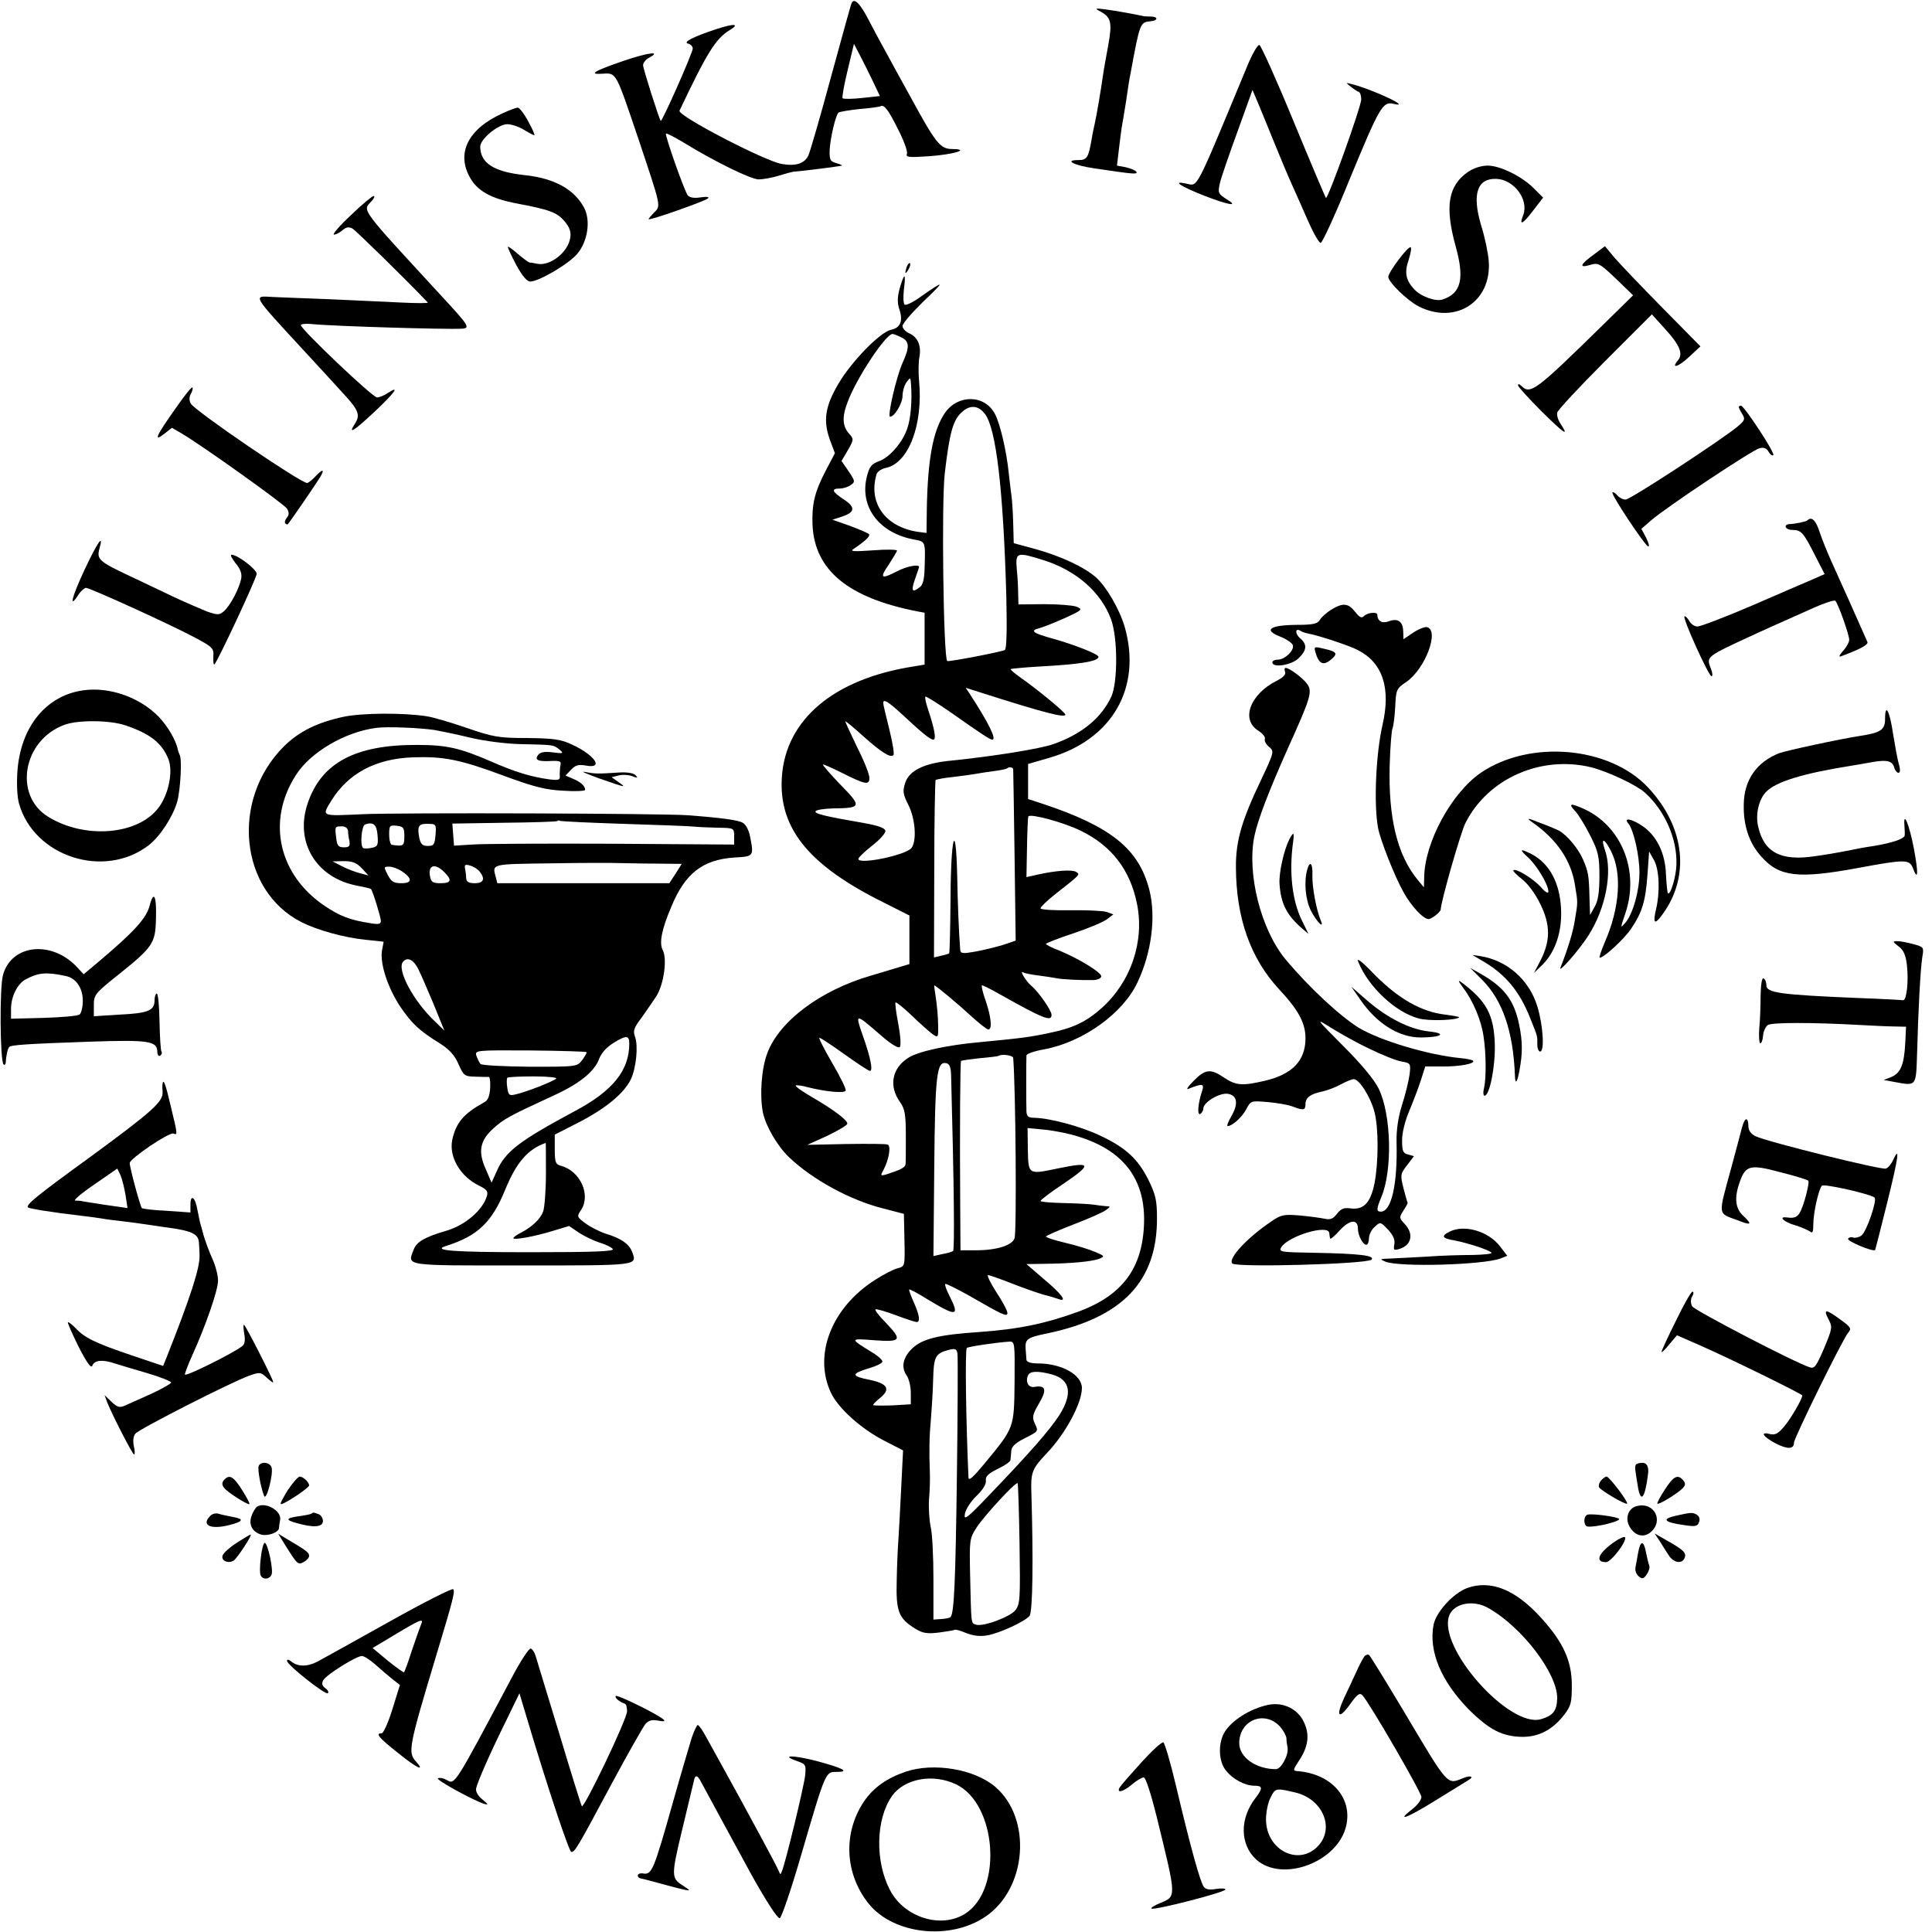 <?xml version="1.0" standalone="no"?>
<!DOCTYPE svg PUBLIC "-//W3C//DTD SVG 20010904//EN"
 "http://www.w3.org/TR/2001/REC-SVG-20010904/DTD/svg10.dtd">
<svg version="1.0" xmlns="http://www.w3.org/2000/svg"
 width="700pt" height="700pt" viewBox="0 0 700 700"
 preserveAspectRatio="xMidYMid meet">
<g transform="translate(0,700) scale(0.1,-0.1)"
fill="#000000" stroke="none">
<path d="M3085 6987 c-3 -6 -36 -127 -75 -269 -38 -141 -75 -268 -81 -281 -14
-30 -46 -40 -97 -31 -62 11 -378 175 -370 193 99 209 131 261 182 292 38 23
17 25 -50 3 -79 -26 -122 -47 -101 -52 9 -2 17 -10 17 -18 0 -15 -111 -266
-116 -262 -6 7 -64 189 -64 202 0 8 10 21 22 27 47 25 -4 19 -94 -12 -108 -37
-128 -50 -73 -46 49 3 46 6 130 -242 81 -243 80 -236 55 -261 -11 -11 -20 -22
-20 -24 0 -7 204 65 215 75 6 6 -4 7 -26 4 -23 -4 -40 -1 -47 7 -12 15 -84
219 -79 224 2 2 30 -12 63 -32 116 -71 245 -134 273 -134 15 0 49 6 75 14 25
8 49 14 51 14 23 1 167 19 175 22 3 1 -6 5 -20 9 -22 6 -25 12 -24 47 2 42 21
125 32 136 4 3 38 9 77 13 38 3 72 8 75 10 13 8 29 -13 64 -84 21 -40 35 -80
32 -88 -5 -13 6 -14 80 -9 88 6 151 25 86 26 -46 0 -60 18 -157 196 -21 38
-57 103 -79 144 -23 41 -55 101 -71 132 -30 58 -52 78 -60 55z m76 -278 l27
-57 -65 -7 c-35 -4 -67 -4 -70 -1 -3 2 5 48 18 101 l23 96 20 -38 c11 -21 32
-63 47 -94z"/>
<path d="M3991 6956 c35 -20 39 -40 24 -122 -7 -38 -16 -87 -19 -109 -8 -56
-23 -145 -30 -175 -3 -14 -8 -36 -10 -50 -12 -71 -17 -80 -49 -80 -53 0 -17
-19 58 -30 142 -21 158 -23 152 -12 -4 5 -21 12 -38 16 l-32 6 7 59 c4 32 8
67 10 78 2 10 9 53 16 96 6 43 13 88 16 100 34 185 35 187 73 190 27 2 28 17
1 17 -11 0 -22 1 -25 1 -19 5 -107 21 -140 25 -40 5 -40 4 -14 -10z"/>
<path d="M4520 6763 c-194 -467 -178 -437 -223 -428 -52 11 -20 -10 66 -44 90
-35 129 -41 80 -12 -29 19 -31 22 -23 58 5 21 34 105 64 187 l54 150 17 -40
c9 -21 34 -82 55 -134 21 -52 51 -124 67 -160 16 -36 45 -100 63 -142 19 -43
39 -78 45 -78 6 0 53 102 104 228 109 264 121 285 159 276 74 -18 -73 52 -153
72 -19 5 -20 5 -1 -10 10 -8 23 -17 29 -19 5 -1 9 -14 9 -27 0 -26 -121 -364
-128 -357 -2 2 -55 127 -117 277 -62 151 -118 275 -124 277 -6 2 -25 -31 -43
-74z"/>
<path d="M1822 6590 c-127 -57 -171 -146 -117 -237 27 -46 76 -72 161 -89 127
-24 151 -33 179 -65 19 -23 25 -39 21 -61 -8 -52 -72 -102 -118 -94 -13 3 -26
5 -30 5 -4 1 -23 15 -43 32 -19 17 -35 28 -35 24 0 -4 14 -34 31 -66 21 -38
38 -59 50 -59 32 0 142 65 172 102 37 46 47 119 24 164 -35 67 -106 107 -212
119 -116 12 -165 44 -165 104 0 27 65 81 98 81 15 0 42 -9 60 -20 18 -11 35
-20 38 -20 3 0 -7 23 -22 50 -15 28 -32 50 -38 50 -6 0 -30 -9 -54 -20z"/>
<path d="M5320 6378 c-73 -50 -86 -125 -46 -270 33 -118 20 -171 -47 -193 -25
-9 -80 11 -104 38 -30 33 -35 60 -19 106 7 23 11 43 7 45 -9 6 -81 -91 -81
-107 0 -19 69 -86 110 -107 134 -68 265 17 254 164 -2 28 -14 87 -28 131 -33
112 -14 169 55 167 64 -2 119 -75 98 -131 -16 -40 -3 -35 35 15 l37 48 -33 33
c-42 43 -122 83 -168 83 -22 0 -51 -9 -70 -22z"/>
<path d="M1271 6220 c-41 -38 -68 -70 -61 -70 7 0 21 7 31 16 13 11 22 13 36
6 13 -8 181 -172 273 -268 3 -3 -42 -3 -100 0 -58 3 -175 8 -260 12 -85 3
-176 7 -202 8 -73 4 -79 14 122 -204 48 -52 108 -117 133 -145 57 -61 63 -79
43 -110 -27 -42 -4 -27 72 44 73 69 93 97 47 67 -13 -9 -31 -16 -39 -16 -16 0
-276 247 -276 262 0 4 17 6 38 4 77 -8 486 -20 545 -17 32 2 26 11 -71 116
-304 330 -289 310 -255 347 9 10 12 18 7 18 -5 0 -43 -31 -83 -70z"/>
<path d="M5775 6078 c-51 -37 -55 -50 -14 -38 30 9 35 6 94 -50 l62 -60 -111
-109 c-242 -237 -261 -252 -294 -219 -7 7 -12 8 -12 2 0 -5 38 -47 85 -94 83
-82 102 -95 69 -45 -9 13 -14 31 -12 40 2 9 80 93 173 186 l170 170 48 -53
c53 -58 66 -90 47 -113 -28 -33 1 -25 40 12 l41 38 -138 140 c-76 77 -154 159
-173 181 l-35 42 -40 -30z"/>
<path d="M3286 6035 c-9 -26 -7 -32 5 -12 6 10 9 21 6 23 -2 3 -7 -2 -11 -11z"/>
<path d="M3260 5956 c-9 -33 -9 -53 -2 -75 15 -43 5 -69 -30 -76 -40 -9 -143
-115 -190 -195 -48 -81 -56 -133 -32 -201 l19 -51 -32 -61 c-42 -80 -52 -124
-49 -200 8 -163 129 -263 379 -312 l27 -5 0 -94 0 -94 -42 -7 c-286 -45 -460
-191 -475 -398 -13 -182 91 -315 347 -446 l115 -58 0 -88 0 -88 -40 -12 c-22
-7 -67 -20 -100 -30 -182 -53 -331 -164 -375 -281 -21 -56 -28 -151 -16 -214
10 -49 52 -122 95 -163 85 -81 222 -156 343 -186 l73 -19 2 -95 c2 -94 2 -95
-24 -102 -14 -3 -51 -22 -82 -42 -159 -101 -225 -273 -160 -410 27 -56 109
-130 193 -173 l68 -35 -7 -140 c-4 -77 -8 -160 -10 -185 -2 -25 -5 -90 -6
-145 -3 -113 6 -138 67 -176 28 -17 43 -19 86 -14 29 4 55 8 57 10 2 2 21 -3
42 -12 26 -10 51 -13 77 -8 45 8 135 50 152 70 12 14 14 207 7 443 -3 78 2 90
56 147 67 70 127 181 127 236 0 48 -74 89 -159 89 -26 0 -41 5 -42 13 0 6 -2
25 -3 40 -2 35 5 41 79 56 272 57 398 189 397 418 0 64 -5 85 -31 138 -38 76
-82 117 -176 161 -69 33 -182 63 -237 64 -22 0 -28 5 -29 23 -1 25 -1 186 0
203 1 6 29 16 64 22 141 26 287 131 339 244 51 108 67 239 42 335 -38 147
-138 228 -384 310 l-55 18 0 64 0 63 76 22 c229 66 337 254 274 475 -19 64
-66 145 -104 179 -41 37 -130 78 -217 102 l-81 22 -2 73 c-1 40 -4 84 -6 97
-2 12 -6 50 -10 83 -8 80 -31 179 -50 215 -37 71 -135 72 -182 3 -43 -64 -62
-169 -65 -351 l-1 -83 -31 4 c-119 18 -181 105 -150 209 3 9 18 20 35 23 81
18 134 156 119 315 -3 30 -2 69 1 85 8 41 -5 73 -36 87 -14 6 -25 18 -25 27 0
9 35 49 77 90 79 75 77 78 -11 16 -26 -19 -52 -32 -58 -29 -5 3 -6 27 -3 55 8
61 2 63 -15 5z m5 -178 c30 -14 32 -35 5 -93 -22 -49 -56 -195 -45 -195 16 0
45 49 45 75 0 17 7 40 15 51 14 18 14 18 16 -11 4 -55 -1 -120 -13 -155 -16
-51 -64 -107 -103 -121 -28 -10 -35 -20 -44 -55 -28 -110 44 -206 172 -229 41
-8 40 -6 37 -105 -1 -38 -6 -59 -17 -67 -28 -22 -33 -15 -18 28 8 23 15 43 15
45 0 11 -46 2 -80 -16 -58 -30 -64 -25 -30 24 16 25 30 48 30 51 0 4 -39 5
-87 1 -73 -5 -85 -4 -69 6 43 29 61 47 54 53 -4 4 -35 17 -69 30 l-63 22 37
12 c46 16 47 34 2 63 -41 27 -44 38 -12 38 13 0 31 6 40 13 16 11 15 15 -8 49
l-26 38 23 39 c21 37 22 40 6 58 -26 28 -28 62 -7 116 31 85 138 247 163 247
3 0 17 -5 31 -12z m303 -277 c41 -51 67 -273 78 -658 3 -126 1 -193 -5 -198
-13 -7 -205 -44 -209 -40 -14 13 -21 577 -9 679 17 145 29 190 58 219 31 31
62 30 87 -2z m211 -530 c120 -37 211 -117 247 -216 24 -68 24 -225 1 -278 -36
-78 -106 -136 -210 -173 -48 -17 -215 -44 -372 -60 -96 -9 -151 -36 -165 -80
-10 -30 -9 -41 12 -82 25 -51 30 -130 10 -155 -22 -26 -192 -61 -192 -39 0 5
23 27 50 48 28 22 49 45 48 54 -2 10 -27 19 -78 28 -145 25 -180 34 -175 43 4
5 32 9 63 10 104 1 106 6 26 87 -38 40 -66 72 -62 72 5 0 34 -13 66 -29 88
-44 102 -47 102 -19 0 13 -20 63 -45 112 -24 50 -43 91 -42 92 1 2 29 -21 62
-51 67 -60 101 -82 112 -71 4 4 -3 46 -15 94 -12 48 -22 90 -22 95 0 16 18 5
66 -39 73 -68 104 -94 116 -94 11 0 4 40 -19 108 -8 24 -13 46 -10 48 2 2 44
-24 93 -58 105 -74 141 -98 149 -98 17 0 -12 59 -82 167 l-14 21 63 -20 c226
-72 298 -90 298 -77 0 8 -106 95 -168 138 -18 13 -32 25 -30 27 2 1 49 6 103
9 149 8 215 19 215 35 0 10 -84 43 -165 66 -73 20 -85 29 -49 38 15 4 57 21
93 37 63 29 65 31 41 41 -14 5 -67 9 -117 9 l-93 -1 -1 38 c0 20 -2 61 -5 90
-5 61 -1 63 95 33z m-108 -758 c0 -5 3 -146 5 -315 l4 -306 -47 -16 c-27 -8
-72 -19 -100 -24 -46 -8 -53 -7 -54 7 -5 64 -9 165 -11 273 -5 203 -23 137
-24 -88 -1 -107 -3 -196 -5 -198 -2 -2 -15 -6 -30 -9 l-25 -6 1 319 c0 175 3
321 5 324 3 2 32 8 65 11 33 4 69 9 80 11 11 2 40 7 65 10 25 3 47 8 49 10 7
7 21 4 22 -3z m245 -223 c111 -54 178 -141 203 -262 29 -137 -21 -285 -127
-380 -56 -50 -103 -73 -192 -91 -71 -15 -95 -18 -250 -33 -114 -10 -222 -33
-258 -56 -60 -37 -73 -103 -31 -161 17 -24 21 -44 21 -120 0 -51 0 -98 -1
-105 -1 -12 -17 -20 -69 -37 -22 -6 -23 -5 -11 16 20 38 28 87 15 92 -7 3 -75
3 -151 2 l-140 -3 73 33 c39 19 72 38 72 44 0 13 -49 50 -128 96 -35 20 -61
39 -59 42 3 2 22 0 43 -6 63 -16 132 -23 138 -13 3 5 -19 50 -49 101 -29 50
-50 91 -46 91 4 0 45 -27 91 -60 46 -33 87 -60 92 -60 12 0 2 50 -27 131 -27
78 -26 78 63 1 37 -33 66 -51 72 -46 5 5 3 39 -5 83 -8 41 -13 77 -10 79 2 2
29 -19 59 -48 30 -29 64 -59 75 -67 20 -14 21 -13 20 34 0 26 -4 69 -8 96 -4
26 -7 47 -6 47 5 0 82 -64 132 -110 30 -27 58 -50 64 -50 15 0 10 46 -10 105
-11 30 -16 55 -13 55 4 0 32 -14 62 -31 160 -90 190 -102 190 -76 0 16 -48 85
-74 106 -18 15 -44 57 -29 48 4 -3 28 -8 53 -11 25 -3 55 -8 66 -10 24 -5 95
-8 137 -7 15 1 27 7 27 14 0 14 -80 63 -152 93 -27 10 -48 21 -48 24 0 3 46
21 101 39 56 19 111 42 122 52 l21 16 -25 9 c-13 4 -72 7 -131 6 -60 -1 -108
2 -108 7 0 5 24 28 53 51 93 73 91 71 76 81 -15 9 -73 5 -140 -10 l-40 -9 2
106 c1 59 3 110 5 114 7 11 127 -21 190 -52z m-245 -823 c9 -109 13 -628 5
-653 -8 -26 -64 -44 -140 -44 l-56 0 -1 168 c-2 270 0 514 3 518 2 2 33 6 68
10 36 3 66 7 67 8 10 8 53 3 54 -7z m-225 -62 c11 -410 13 -634 7 -638 -5 -3
-22 -8 -40 -11 l-31 -7 3 323 c3 333 9 383 43 376 12 -2 17 -14 18 -43z m464
-224 c163 -51 241 -156 235 -316 -6 -160 -78 -257 -234 -316 -120 -44 -219
-65 -361 -75 -148 -10 -206 -24 -243 -58 -35 -32 -43 -69 -23 -98 9 -12 16
-41 16 -64 l0 -42 -66 -4 c-36 -1 -67 -1 -70 1 -2 2 8 12 21 23 44 34 33 55
-36 69 -66 13 -66 22 1 42 24 7 45 17 47 23 2 5 -15 21 -37 34 -83 51 -82 51
8 44 98 -7 102 0 41 64 -23 23 -40 45 -37 48 3 2 36 -7 73 -21 37 -14 71 -25
76 -25 14 0 11 24 -10 71 -11 24 -18 45 -17 47 2 2 32 -14 67 -36 106 -64 117
-62 79 13 -11 21 -18 41 -15 43 2 2 39 -16 82 -40 127 -73 143 -81 143 -65 0
8 -18 42 -40 75 -22 34 -35 62 -30 62 5 0 42 -13 83 -29 40 -16 92 -34 115
-41 24 -6 50 -14 58 -17 33 -12 10 19 -52 71 l-65 56 68 1 c94 1 168 8 195 18
22 9 21 10 -14 25 -21 9 -69 24 -108 33 -38 9 -70 19 -70 23 0 3 44 22 98 43
55 21 107 44 118 52 19 14 19 14 -1 15 -11 1 -29 3 -40 5 -11 2 -59 5 -107 6
-49 1 -88 4 -88 8 0 3 36 31 80 60 108 73 106 83 -15 58 -110 -23 -109 -24
-111 67 l-1 79 61 -6 c33 -3 90 -14 126 -26z m-234 -888 c-2 -168 0 -164 -110
-297 -39 -47 -56 -63 -57 -50 -9 198 -13 464 -6 470 4 5 108 20 153 23 21 1
21 -2 20 -146z m-209 -343 c-5 -381 -10 -495 -23 -509 -3 -3 -17 -6 -33 -7
l-29 -2 0 146 c0 81 -4 166 -10 190 -5 24 -8 69 -6 100 3 31 4 75 3 97 -3 78
-2 131 4 195 3 36 7 100 8 142 2 83 8 94 56 107 24 6 29 4 32 -13 2 -12 1
-212 -2 -446z m345 370 c66 -19 75 -69 27 -146 -35 -55 -111 -141 -253 -289
-83 -87 -95 -96 -90 -70 3 17 22 46 42 65 23 22 36 43 34 56 -2 15 9 25 43 42
25 12 46 26 46 32 1 5 2 20 3 33 1 15 14 28 45 44 55 28 54 26 40 56 -10 22
-8 32 16 73 29 49 24 66 -17 59 -21 -4 -33 17 -24 40 6 18 36 19 88 5z m-118
-614 c3 -198 2 -218 -15 -240 -20 -25 -120 -62 -144 -52 -17 6 -16 -1 -20 176
-3 131 -2 136 23 175 27 42 143 168 149 161 2 -2 5 -101 7 -220z"/>
<path d="M636 5520 c-71 -100 -81 -123 -41 -92 l28 22 36 -21 c76 -45 370
-255 381 -272 8 -14 8 -22 -1 -33 -6 -8 -9 -17 -5 -21 3 -3 8 -4 9 -2 6 6 90
128 109 158 26 38 22 48 -7 17 -13 -14 -28 -26 -32 -26 -24 0 -408 262 -422
288 -6 11 -6 24 1 36 5 9 8 20 5 22 -3 3 -30 -31 -61 -76z"/>
<path d="M6300 5525 c0 -3 6 -15 13 -26 11 -18 8 -23 -18 -45 -64 -52 -388
-264 -405 -264 -10 0 -23 7 -30 15 -7 9 -15 13 -18 11 -6 -7 120 -196 130
-196 5 0 1 14 -8 32 l-17 32 37 32 c56 48 364 253 391 260 16 4 26 0 33 -13 6
-10 13 -15 17 -12 7 8 -106 179 -117 179 -5 0 -8 -2 -8 -5z"/>
<path d="M6549 5115 c-5 -5 -43 -13 -66 -14 -23 -2 -14 -21 10 -21 33 0 41 -9
81 -88 l37 -72 -43 -19 c-24 -10 -123 -53 -220 -95 -98 -42 -187 -76 -198 -76
-10 0 -24 9 -30 21 -7 11 -14 18 -17 16 -7 -8 88 -217 98 -217 5 0 4 12 -2 27
-17 45 -21 42 161 126 30 14 75 34 100 45 25 11 76 34 114 51 38 17 73 28 76
24 11 -13 50 -123 50 -141 0 -9 -10 -27 -22 -40 -14 -16 -17 -23 -8 -20 70 26
100 42 96 52 -24 55 -112 252 -131 293 -13 29 -32 75 -41 102 -14 45 -30 61
-45 46z"/>
<path d="M306 4935 c-47 -101 -57 -144 -22 -90 9 14 22 25 28 25 14 0 311
-135 398 -182 61 -33 65 -37 63 -67 -1 -19 1 -31 4 -28 13 13 153 313 153 328
0 16 -69 69 -91 69 -6 0 1 -13 14 -30 18 -21 24 -38 21 -56 -7 -36 -38 -95
-61 -117 -18 -16 -23 -16 -62 -3 -22 9 -76 32 -119 52 -42 20 -115 55 -162 77
-111 52 -120 61 -110 98 17 59 -6 26 -54 -76z"/>
<path d="M4823 4791 c-17 -11 -36 -28 -41 -37 -8 -14 -24 -18 -85 -18 -96 -1
-120 -18 -60 -42 23 -9 44 -23 47 -31 7 -18 -28 -53 -54 -53 -11 0 -20 -4 -20
-10 0 -21 70 -10 95 15 30 29 32 50 6 72 -19 16 -19 39 0 28 5 -4 17 -8 27
-10 39 -7 153 -45 181 -60 91 -46 121 -138 90 -272 -24 -104 -32 -288 -16
-373 8 -43 60 -176 93 -234 28 -50 71 -96 90 -96 11 0 44 26 44 35 0 26 73
282 90 314 82 161 273 245 455 201 62 -16 162 -63 195 -92 72 -65 117 -167
114 -260 -1 -44 -22 -114 -31 -104 -2 2 -5 33 -7 68 -2 76 -34 141 -85 175
-39 27 -71 32 -51 9 19 -23 40 -116 40 -177 0 -66 -23 -148 -50 -181 -20 -23
-20 -23 -1 33 52 154 -14 317 -152 379 -50 22 -56 19 -27 -12 11 -13 35 -52
53 -88 28 -56 32 -74 32 -145 0 -57 -5 -89 -17 -110 l-17 -30 -2 60 c-2 84 -4
95 -23 140 -17 40 -58 89 -87 105 -9 5 -40 18 -70 29 -45 18 -50 18 -29 3 91
-63 144 -141 157 -233 10 -61 10 -57 -1 -122 -6 -42 -26 -107 -52 -172 -10
-26 70 66 102 117 62 98 87 229 59 308 -16 46 -3 45 21 -2 42 -80 33 -209 -23
-335 -12 -29 -20 -53 -17 -53 15 0 87 66 113 104 41 60 53 101 60 196 l6 85
18 -32 c19 -35 22 -114 7 -178 -11 -46 -6 -56 15 -29 111 140 93 325 -44 471
-140 149 -428 174 -606 53 -106 -73 -204 -253 -205 -380 l-1 -35 -24 29 c-73
90 -105 223 -100 413 2 68 7 127 10 133 3 6 8 40 10 77 3 64 4 68 40 92 70 48
122 190 74 199 -8 1 -31 -8 -50 -21 l-34 -23 -1 29 c-1 36 -20 48 -52 36 -24
-9 -41 0 -42 24 0 11 -35 8 -48 -5 -9 -9 -16 -5 -32 15 -25 32 -44 34 -87 8z"/>
<path d="M4766 4637 c12 -42 28 -50 55 -28 28 23 24 30 -26 41 -33 8 -35 7
-29 -13z"/>
<path d="M4656 4566 c4 -10 -7 -21 -33 -34 -95 -49 -128 -141 -63 -180 15 -10
25 -22 23 -29 -3 -7 4 -20 15 -29 19 -16 19 -18 -28 -118 -71 -148 -93 -223
-92 -320 1 -183 53 -329 157 -441 70 -75 95 -122 95 -177 0 -81 -48 -131 -148
-154 -81 -19 -104 -17 -146 11 -50 34 -69 32 -112 -12 -20 -20 -28 -33 -18
-28 50 20 58 19 50 -6 -16 -47 -19 -92 -7 -85 6 4 11 13 11 20 0 22 58 57 88
53 35 -5 40 -36 13 -82 -11 -19 -17 -35 -13 -35 17 0 53 33 68 62 16 30 17 30
77 25 34 -3 75 -10 90 -16 39 -15 47 -14 47 8 0 24 17 37 60 46 19 4 50 16 68
26 18 10 40 19 47 19 20 0 61 -65 75 -119 15 -58 15 -181 0 -259 -15 -72 -40
-97 -89 -90 -22 3 -33 -2 -47 -20 -14 -18 -24 -22 -43 -18 -15 3 -55 9 -91 12
-59 5 -69 3 -106 -23 -87 -59 -156 -134 -139 -151 15 -15 488 -2 504 14 15 15
-45 22 -211 25 -120 2 -126 3 -115 21 26 40 169 83 173 51 1 -7 2 -16 3 -20 1
-5 17 9 35 29 37 40 66 42 66 6 0 -24 18 -58 30 -58 6 0 10 11 10 23 0 13 9
32 21 42 20 19 21 18 48 -10 19 -21 26 -37 23 -53 -4 -22 -2 -23 19 -17 44 14
52 55 18 91 -20 21 -20 23 -4 48 9 14 16 26 15 28 -1 2 -8 25 -15 53 -12 48
-11 52 13 83 l25 33 -21 6 c-19 4 -22 13 -22 52 0 27 11 71 26 106 14 33 33
83 42 111 l16 50 60 0 c62 -1 123 10 113 21 -3 3 -23 7 -43 9 -118 11 -291 63
-369 109 -69 42 -184 149 -268 250 -89 108 -140 311 -112 446 12 58 51 160
120 315 84 186 91 208 71 236 -15 21 -64 58 -78 58 -4 0 -5 -6 -2 -14z m306
-1366 c45 -22 97 -43 116 -46 33 -6 34 -7 29 -48 -3 -22 -15 -72 -27 -109 -14
-44 -21 -91 -20 -135 4 -155 -19 -252 -57 -252 -17 0 -16 10 2 53 41 99 36
299 -10 393 -16 33 -63 89 -128 154 -101 102 -102 102 -44 66 32 -20 94 -55
139 -76z"/>
<path d="M303 4499 c-135 -18 -229 -132 -240 -295 -3 -44 -1 -91 6 -116 55
-192 308 -274 469 -151 41 31 88 103 104 158 12 44 18 154 9 170 -3 6 -6 15
-7 20 -6 32 -37 85 -69 118 -68 70 -177 109 -272 96z m151 -127 c89 -30 132
-63 156 -122 18 -44 1 -129 -36 -177 -75 -99 -268 -114 -400 -32 -126 78 -91
278 60 333 49 18 164 17 220 -2z"/>
<path d="M6830 4395 c0 -39 -16 -50 -89 -61 -77 -12 -267 -53 -295 -63 -81
-32 -127 -97 -128 -185 -2 -76 19 -140 63 -189 65 -74 133 -82 350 -42 173 32
187 32 200 -1 19 -50 20 -16 3 73 -16 84 -38 138 -34 83 1 -14 2 -30 1 -37 -1
-12 -45 -27 -111 -38 -34 -5 -56 -9 -110 -20 -14 -3 -60 -11 -103 -17 -124
-19 -186 13 -207 108 -10 43 2 97 29 125 36 37 134 67 311 95 19 3 53 9 75 13
52 9 72 4 78 -20 3 -10 10 -19 15 -19 7 0 8 11 2 31 -5 17 -14 67 -21 110 -12
83 -29 115 -29 54z"/>
<path d="M1245 4403 c-94 -20 -162 -53 -217 -108 -193 -193 -160 -522 64 -636
58 -29 153 -56 233 -64 l65 -7 -6 -32 c-8 -47 21 -135 66 -203 43 -63 69 -87
143 -133 35 -22 54 -43 68 -75 19 -43 22 -45 62 -46 23 -1 45 -1 48 -1 4 1 6
-17 5 -40 -2 -30 -8 -45 -22 -52 -74 -41 -101 -73 -115 -134 -14 -63 29 -136
99 -169 26 -13 31 -20 26 -37 -16 -52 -79 -105 -146 -125 -79 -23 -108 -40
-119 -68 -23 -61 -42 -58 393 -58 426 0 417 -1 398 50 -11 28 -39 48 -95 65
-22 7 -55 24 -73 37 -32 24 -33 25 -16 50 35 55 -4 140 -73 159 -20 5 -23 13
-23 60 l0 53 88 45 c97 50 162 104 187 154 20 41 28 122 16 155 -8 22 -5 32
23 69 17 24 42 60 55 80 27 45 39 135 22 166 -13 25 -4 74 31 156 50 122 114
171 228 179 72 4 72 4 57 79 -4 21 -16 42 -26 47 -17 10 -79 18 -196 27 -85 7
-1047 10 -1181 4 -153 -7 -149 -9 -113 50 61 98 160 151 294 156 112 4 173 -8
331 -67 111 -41 153 -51 216 -54 43 -3 78 -1 78 3 0 14 -15 28 -43 40 l-28 12
20 21 c16 17 27 20 55 15 66 -12 30 39 -53 77 -38 18 -66 22 -161 23 -105 0
-124 4 -220 37 -58 20 -123 39 -145 42 -86 13 -232 12 -300 -2z m330 -48 c22
-4 81 -16 130 -28 51 -12 129 -22 180 -23 123 -3 119 -2 141 -19 18 -15 16
-16 -23 -11 -29 4 -45 1 -53 -9 -15 -19 0 -25 50 -22 27 1 34 -2 31 -13 -2 -8
-3 -25 -3 -37 2 -19 -2 -21 -36 -17 -68 9 -126 27 -215 66 -111 48 -159 59
-266 59 -224 1 -348 -65 -397 -214 -46 -139 32 -268 180 -296 26 -5 48 -10 50
-12 7 -8 36 -103 36 -116 0 -11 -9 -13 -37 -8 -74 11 -112 26 -167 63 -167
113 -210 307 -105 472 52 84 180 159 294 173 38 5 157 0 210 -8z m685 -340
c124 -4 239 -8 255 -10 17 -2 56 -3 88 -4 56 -1 57 -1 57 -31 l0 -30 -442 3
c-244 1 -472 0 -508 -3 l-65 -4 -3 40 -3 40 188 3 c103 1 189 4 192 6 2 3 7 3
10 1 3 -2 107 -7 231 -11z m-892 -42 c3 -36 0 -41 -22 -45 -14 -3 -28 -3 -31
0 -11 11 -5 80 8 85 30 10 42 0 45 -40z m210 2 c-3 -35 -6 -40 -28 -40 -20 0
-26 7 -31 30 -8 43 -2 51 32 50 29 0 30 -2 27 -40z m-317 15 c0 -8 2 -25 5
-37 3 -19 -1 -23 -20 -23 -20 0 -25 6 -28 35 -5 41 -5 41 22 41 11 0 20 -7 21
-16z m204 -20 c0 -35 -3 -37 -45 -31 -5 0 -10 17 -10 37 0 33 2 35 28 32 24
-3 27 -7 27 -38z m-154 -116 l24 -26 -30 8 c-16 4 -46 15 -65 25 l-35 18 41 1
c31 0 46 -6 65 -26z m1062 17 l97 -1 -22 -35 -23 -35 -311 0 -312 0 -6 23
c-13 48 -17 46 202 49 114 2 223 2 242 1 19 0 79 -2 133 -2z m-635 -29 c21
-27 14 -42 -18 -42 -22 0 -30 5 -31 18 0 9 -2 25 -4 35 -3 14 1 16 18 11 12
-3 28 -13 35 -22z m-283 2 c39 -26 40 -44 0 -44 -28 0 -37 5 -50 30 -15 29
-15 30 5 30 11 0 31 -7 45 -16z m155 -4 c29 -29 25 -40 -14 -40 -28 0 -34 4
-38 25 -8 41 18 49 52 15z m-94 -352 c8 -16 33 -73 55 -126 l39 -96 -36 35
c-76 72 -137 186 -114 214 16 19 38 9 56 -27z m764 -269 c0 -97 -59 -171 -196
-244 -203 -109 -253 -147 -284 -218 l-19 -42 -21 49 c-29 64 -21 104 28 148
38 34 56 44 212 116 98 44 154 89 171 136 8 21 27 42 53 58 45 28 56 27 56 -3z
m-155 -31 c2 -2 -5 -14 -15 -28 -19 -25 -19 -25 -189 -25 -95 1 -175 5 -180
10 -5 6 -11 19 -15 30 -6 20 -1 20 195 19 110 -1 202 -4 204 -6z m-110 -96
c-12 -11 -110 -49 -146 -57 -24 -6 -27 -3 -31 24 -3 17 -2 33 0 36 3 3 46 5
96 5 50 0 86 -4 81 -8z m-37 -344 c0 -62 -5 -124 -10 -137 -10 -28 -40 -56
-80 -77 -16 -8 -28 -17 -28 -20 0 -8 78 6 142 26 l60 18 35 -24 c20 -13 53
-29 75 -36 21 -6 43 -17 48 -23 8 -9 -62 -12 -300 -12 -279 0 -358 6 -303 23
114 36 166 86 214 205 40 97 81 145 146 168 1 1 1 -50 1 -111z"/>
<path d="M2170 4180 c101 -35 101 -35 70 -13 l-24 17 24 6 c14 4 36 3 50 -2
20 -8 23 -7 12 4 -7 7 -31 11 -60 9 -76 -5 -85 -5 -122 2 -19 4 3 -6 50 -23z"/>
<path d="M4671 3958 c-19 -38 -38 -121 -35 -161 5 -72 26 -113 83 -162 l22
-19 -24 49 c-35 71 -47 174 -32 283 5 38 2 40 -14 10z"/>
<path d="M5537 3893 c32 -30 73 -98 73 -123 0 -9 -11 -3 -28 17 -29 31 -90 68
-99 60 -2 -3 12 -17 31 -32 21 -16 49 -53 67 -91 37 -75 37 -133 0 -205 l-23
-44 31 30 c46 46 71 119 67 201 -4 95 -42 166 -108 200 -41 21 -45 17 -11 -13z"/>
<path d="M4736 3848 c-12 -45 -6 -109 14 -148 21 -41 50 -69 35 -34 -16 39
-31 120 -30 162 2 45 -9 56 -19 20z"/>
<path d="M542 3718 c-12 -45 -55 -93 -183 -201 l-56 -47 -24 26 c-92 98 -237
83 -268 -28 -13 -45 -11 -312 2 -325 4 -3 7 0 8 8 1 24 7 51 13 56 7 7 66 11
297 19 208 7 239 2 239 -37 0 -11 5 -17 10 -14 6 4 8 10 5 15 -3 5 -6 54 -7
109 -1 56 -5 101 -10 101 -4 0 -8 -11 -8 -24 0 -37 -22 -47 -124 -52 l-96 -6
0 40 c0 38 4 43 92 113 122 98 131 112 133 198 3 85 -8 108 -23 49z m-305
-254 c38 -7 63 -43 63 -90 0 -24 -6 -46 -12 -50 -7 -5 -66 -10 -130 -12 l-118
-3 0 36 c0 44 23 90 52 106 46 25 75 28 145 13z"/>
<path d="M6879 3571 c18 -13 26 -32 30 -67 7 -59 -1 -130 -14 -128 -6 1 -78 5
-162 8 -287 12 -333 19 -333 46 0 10 -4 22 -10 25 -6 4 -10 -19 -11 -62 0 -37
-2 -92 -5 -120 -2 -29 0 -53 4 -53 4 0 9 12 10 28 1 15 9 32 17 38 13 10 161
10 340 0 39 -2 91 -5 116 -5 l45 -1 -3 -60 c-4 -78 -17 -108 -50 -122 l-28
-11 38 -7 c82 -15 79 -18 83 105 4 152 12 305 19 348 6 35 5 36 -32 46 -21 6
-47 11 -58 11 -19 0 -18 -2 4 -19z"/>
<path d="M4922 3513 c38 -91 135 -181 218 -203 36 -10 136 -7 147 4 2 2 -22 6
-52 10 -85 10 -167 57 -252 142 -52 54 -70 67 -61 47z"/>
<path d="M5365 3522 c88 -49 141 -113 180 -213 27 -67 25 -61 25 -94 0 -14 5
-25 10 -25 17 0 11 95 -10 164 -30 97 -110 167 -208 182 l-27 4 30 -18z"/>
<path d="M5370 3450 c74 -74 113 -187 119 -349 1 -32 8 -24 16 19 12 64 12
106 -1 168 -18 88 -54 135 -138 183 l-39 22 43 -43z"/>
<path d="M5302 3420 c35 -46 65 -117 73 -174 10 -62 10 -155 2 -188 -4 -16 -3
-28 2 -28 18 0 39 105 37 185 -3 108 -30 158 -121 226 -14 10 -12 5 7 -21z"/>
<path d="M4928 3379 c60 -88 142 -139 222 -138 75 1 93 15 27 22 -68 7 -152
49 -227 115 l-54 47 32 -46z"/>
<path d="M589 3073 c-1 -5 -1 -17 0 -29 3 -35 -35 -69 -254 -230 -208 -151
-243 -180 -233 -189 4 -4 89 -18 193 -30 28 -3 61 -8 75 -10 14 -3 48 -7 75
-10 28 -3 61 -8 75 -10 14 -2 48 -7 75 -11 101 -13 125 -24 126 -59 1 -14 2
-33 2 -42 2 -45 -31 -148 -121 -375 l-11 -27 -113 38 c-133 45 -172 64 -204
99 -14 14 -26 23 -28 21 -2 -2 16 -42 39 -89 32 -62 46 -80 50 -67 8 19 37 22
81 7 16 -5 68 -21 117 -35 48 -14 87 -30 87 -34 0 -4 -33 -23 -72 -41 -40 -18
-83 -37 -96 -43 -18 -8 -27 -6 -48 14 l-25 24 9 -25 c19 -47 92 -190 98 -190
3 0 3 14 -1 30 -4 20 -2 37 6 46 14 17 350 188 413 210 37 13 41 13 63 -8 13
-12 23 -19 23 -16 0 10 -101 208 -106 208 -3 0 -2 -15 1 -33 4 -22 2 -37 -7
-44 -33 -26 -208 -113 -208 -103 0 6 12 37 26 68 49 108 94 237 94 272 0 19
-9 54 -20 78 -11 24 -25 62 -32 85 -6 23 -12 44 -13 47 -1 3 -5 24 -10 48 -8
46 -25 57 -25 16 l0 -27 -85 6 c-47 2 -88 7 -91 10 -6 6 -44 146 -44 163 0 16
142 112 158 107 16 -6 16 -6 -9 98 -19 81 -27 103 -30 82z m-134 -404 l7 -46
-84 12 c-45 7 -84 13 -85 14 -2 0 -11 1 -20 1 -9 0 21 26 68 58 l84 58 12 -25
c6 -15 14 -47 18 -72z"/>
<path d="M6310 2909 c-6 -24 -23 -87 -37 -139 -49 -180 -51 -164 25 -192 48
-19 52 -15 17 18 -28 26 -32 66 -11 123 21 59 38 63 146 34 52 -13 98 -27 102
-31 3 -4 -3 -35 -13 -69 -19 -61 -27 -69 -66 -64 -31 4 -9 -17 30 -28 23 -7
48 -18 55 -23 9 -8 12 -2 12 26 0 42 19 126 31 140 7 8 176 -30 191 -43 10 -9
-29 -124 -48 -138 -9 -6 -22 -9 -29 -7 -7 3 -16 1 -19 -4 -5 -9 92 -49 98 -41
1 2 21 80 44 173 40 161 47 209 21 153 -6 -14 -18 -28 -26 -31 -15 -6 -430 97
-472 117 -16 8 -26 21 -26 34 -1 40 -14 36 -25 -8z"/>
<path d="M5253 2538 c-33 -16 -28 -25 15 -32 49 -9 131 -36 136 -45 3 -4 -27
-7 -67 -8 -40 0 -115 -2 -167 -6 -52 -3 -113 -6 -135 -7 -36 -1 -37 -2 -16
-11 52 -21 354 -12 417 11 l25 10 -26 34 c-42 55 -128 80 -182 54z"/>
<path d="M6072 2214 c-29 -58 -52 -108 -52 -112 0 -4 13 8 28 27 l28 33 80
-35 c112 -49 374 -178 374 -183 0 -13 -42 -85 -66 -113 -21 -25 -32 -31 -50
-27 -39 10 -27 -9 20 -34 43 -22 66 -21 66 3 0 17 178 378 196 398 13 15 11
20 -28 48 -53 39 -63 39 -43 1 15 -28 14 -33 -16 -105 -28 -65 -35 -75 -52
-69 -56 18 -417 206 -426 221 -6 12 -6 25 0 36 6 9 6 17 1 17 -5 0 -32 -48
-60 -106z"/>
<path d="M937 1688 c-4 -13 8 -79 20 -108 8 -20 34 79 27 103 -6 20 -40 23
-47 5z"/>
<path d="M5927 1693 c-4 -9 -4 -11 7 -77 10 -64 26 -47 37 42 4 27 -4 42 -20
42 -11 0 -22 -3 -24 -7z"/>
<path d="M811 1637 c-8 -10 -7 -18 2 -29 12 -15 79 -58 90 -58 4 0 -8 23 -25
50 -32 51 -47 60 -67 37z"/>
<path d="M1042 1600 c-17 -28 -29 -50 -24 -50 13 0 102 59 102 68 0 12 -22 32
-34 32 -6 0 -26 -23 -44 -50z"/>
<path d="M5800 1635 c-6 -8 -9 -18 -6 -24 7 -12 96 -64 101 -59 6 5 -64 98
-74 98 -5 0 -14 -7 -21 -15z"/>
<path d="M6032 1603 c-17 -26 -29 -49 -27 -51 5 -5 70 35 91 55 11 12 12 18 3
29 -20 24 -35 16 -67 -33z"/>
<path d="M931 1541 c-5 -4 -14 -18 -19 -32 -12 -30 0 -57 31 -68 24 -9 67 6
68 23 0 6 2 19 4 29 6 33 -53 67 -84 48z"/>
<path d="M5930 1543 c-29 -7 -42 -41 -28 -70 18 -36 51 -47 78 -25 50 42 13
112 -50 95z"/>
<path d="M762 1508 c-33 -33 -2 -50 63 -35 57 14 62 23 18 31 -21 4 -45 9 -53
12 -9 2 -21 -1 -28 -8z"/>
<path d="M1129 1516 c-2 -2 -21 -6 -42 -9 -53 -7 -55 -14 -10 -26 60 -17 93
-14 93 8 0 10 -7 22 -16 25 -19 7 -19 7 -25 2z"/>
<path d="M5752 1512 c-16 -5 -15 -42 1 -43 31 -3 122 20 113 28 -8 8 -99 20
-114 15z"/>
<path d="M6071 1508 c-53 -12 -41 -24 33 -34 38 -6 47 -4 52 11 4 10 1 21 -7
26 -16 10 -20 10 -78 -3z"/>
<path d="M859 1411 c-25 -16 -49 -37 -52 -46 -8 -19 19 -32 40 -19 12 8 69 94
61 94 -2 0 -24 -13 -49 -29z"/>
<path d="M1035 1399 c43 -68 45 -70 66 -58 10 5 19 15 19 22 0 12 -11 20 -79
60 l-33 20 27 -44z"/>
<path d="M5850 1414 c-59 -41 -73 -74 -31 -74 18 0 75 74 69 90 -2 4 -19 -3
-38 -16z"/>
<path d="M6013 1417 c9 -15 24 -38 33 -52 18 -28 49 -33 58 -9 7 18 -5 29 -69
65 l-40 23 18 -27z"/>
<path d="M945 1356 c-4 -30 -4 -59 0 -65 9 -16 32 -13 39 4 7 18 -14 115 -25
115 -4 0 -11 -24 -14 -54z"/>
<path d="M5936 1378 c-3 -18 -8 -43 -10 -55 -3 -12 2 -27 11 -34 13 -11 18
-10 29 6 8 11 12 25 10 32 -3 6 -8 28 -12 47 -8 45 -20 46 -28 4z"/>
<path d="M5315 1246 c-50 -19 -112 -87 -121 -133 -18 -96 27 -203 126 -305 75
-75 123 -100 196 -101 60 0 110 26 152 81 24 31 27 44 27 106 0 88 -31 156
-111 244 -93 103 -183 139 -269 108z m77 -72 c123 -69 251 -238 250 -327 -1
-46 -15 -63 -59 -76 -115 -33 -376 261 -332 376 17 44 87 58 141 27z"/>
<path d="M1410 1124 c-123 -69 -241 -134 -261 -145 -38 -19 -71 -18 -95 2 -8
7 -14 7 -14 1 0 -14 140 -125 148 -117 4 4 0 12 -10 19 -11 8 -13 17 -7 28 11
20 120 88 140 88 8 0 30 -14 49 -31 19 -17 47 -41 62 -53 l27 -21 -27 -87
c-15 -49 -33 -88 -39 -88 -24 0 -12 -15 60 -72 68 -55 99 -69 64 -30 -30 33
-26 53 73 382 64 211 69 235 62 242 -4 4 -109 -49 -232 -118z m117 -6 c-3 -7
-18 -49 -33 -93 -14 -44 -28 -82 -30 -84 -1 -2 -28 17 -59 42 l-55 46 82 49
c88 53 103 59 95 40z"/>
<path d="M1855 923 c-212 -399 -206 -389 -237 -372 -10 6 -24 9 -31 6 -12 -4
131 -82 168 -93 16 -4 14 -1 -7 16 -16 13 -25 28 -23 40 5 24 52 131 111 250
l46 95 30 -100 c72 -241 150 -475 158 -475 13 0 22 15 145 245 59 110 115 208
123 218 12 14 25 17 46 13 19 -4 27 -3 21 3 -18 18 -168 92 -174 86 -5 -6 13
-21 33 -28 5 -1 8 -14 8 -27 0 -29 -157 -356 -164 -344 -3 5 -40 124 -82 264
-43 140 -81 266 -85 279 -4 14 -12 26 -18 28 -6 2 -37 -45 -68 -104z"/>
<path d="M4943 998 c-5 -7 -19 -33 -30 -58 -11 -25 -31 -66 -43 -92 -31 -67
-20 -80 20 -25 27 38 36 45 46 35 25 -26 214 -352 214 -369 0 -10 -14 -29 -32
-43 -63 -49 -21 -34 82 30 58 36 112 69 120 74 23 13 8 19 -20 7 -58 -23 -51
-31 -214 243 -64 107 -120 198 -125 203 -4 4 -12 2 -18 -5z"/>
<path d="M4595 823 c-67 -14 -137 -59 -161 -104 -21 -41 -18 -101 7 -133 25
-32 69 -56 104 -56 30 0 31 -9 5 -43 -59 -75 -58 -169 1 -224 95 -86 299 -9
327 124 22 101 -56 187 -178 196 -16 1 -15 5 6 37 34 51 40 93 19 139 -22 49
-75 75 -130 64z m43 -79 c12 -14 22 -33 23 -42 0 -9 2 -24 4 -33 5 -27 -23
-79 -42 -79 -72 0 -133 43 -133 94 0 84 92 121 148 60z m57 -239 c97 -24 141
-127 82 -192 -70 -77 -190 -17 -190 95 0 26 7 62 17 80 17 34 19 34 91 17z"/>
<path d="M2506 703 c-8 -27 -38 -127 -65 -223 -73 -259 -79 -273 -111 -268 -9
2 -18 -1 -19 -6 -1 -6 4 -11 11 -12 7 -1 40 -10 73 -19 33 -9 71 -19 85 -22
23 -4 22 -3 -7 16 -41 26 -41 36 -2 199 36 151 39 163 43 179 4 24 13 23 27
-5 12 -23 150 -276 183 -337 54 -96 92 -155 101 -155 6 0 42 105 79 233 88
301 87 297 127 297 51 0 23 14 -74 40 -86 22 -132 21 -68 -1 31 -11 32 -14 28
-53 -4 -38 -70 -312 -84 -346 -5 -13 -6 -13 -11 0 -3 8 -30 60 -60 115 -30 55
-68 125 -84 155 -38 69 -83 151 -117 212 -14 27 -29 48 -33 48 -3 0 -13 -21
-22 -47z"/>
<path d="M4135 614 c-39 -43 -74 -83 -78 -90 -13 -23 13 -16 45 11 16 14 35
25 42 25 7 0 26 -58 48 -147 71 -290 71 -283 12 -308 -20 -8 -35 -17 -32 -20
7 -8 268 59 268 69 0 4 -15 5 -34 2 -22 -4 -37 -2 -44 7 -13 16 -49 146 -101
366 -20 85 -41 156 -46 158 -6 2 -42 -31 -80 -73z"/>
<path d="M3282 581 c-70 -24 -118 -58 -153 -110 -75 -114 -68 -260 18 -368 90
-112 295 -135 424 -47 150 102 169 355 35 470 -75 64 -222 89 -324 55z m182
-46 c147 -70 170 -380 34 -468 -88 -57 -223 -14 -274 86 -54 104 -51 256 8
340 45 63 148 82 232 42z"/>
</g>
</svg>
